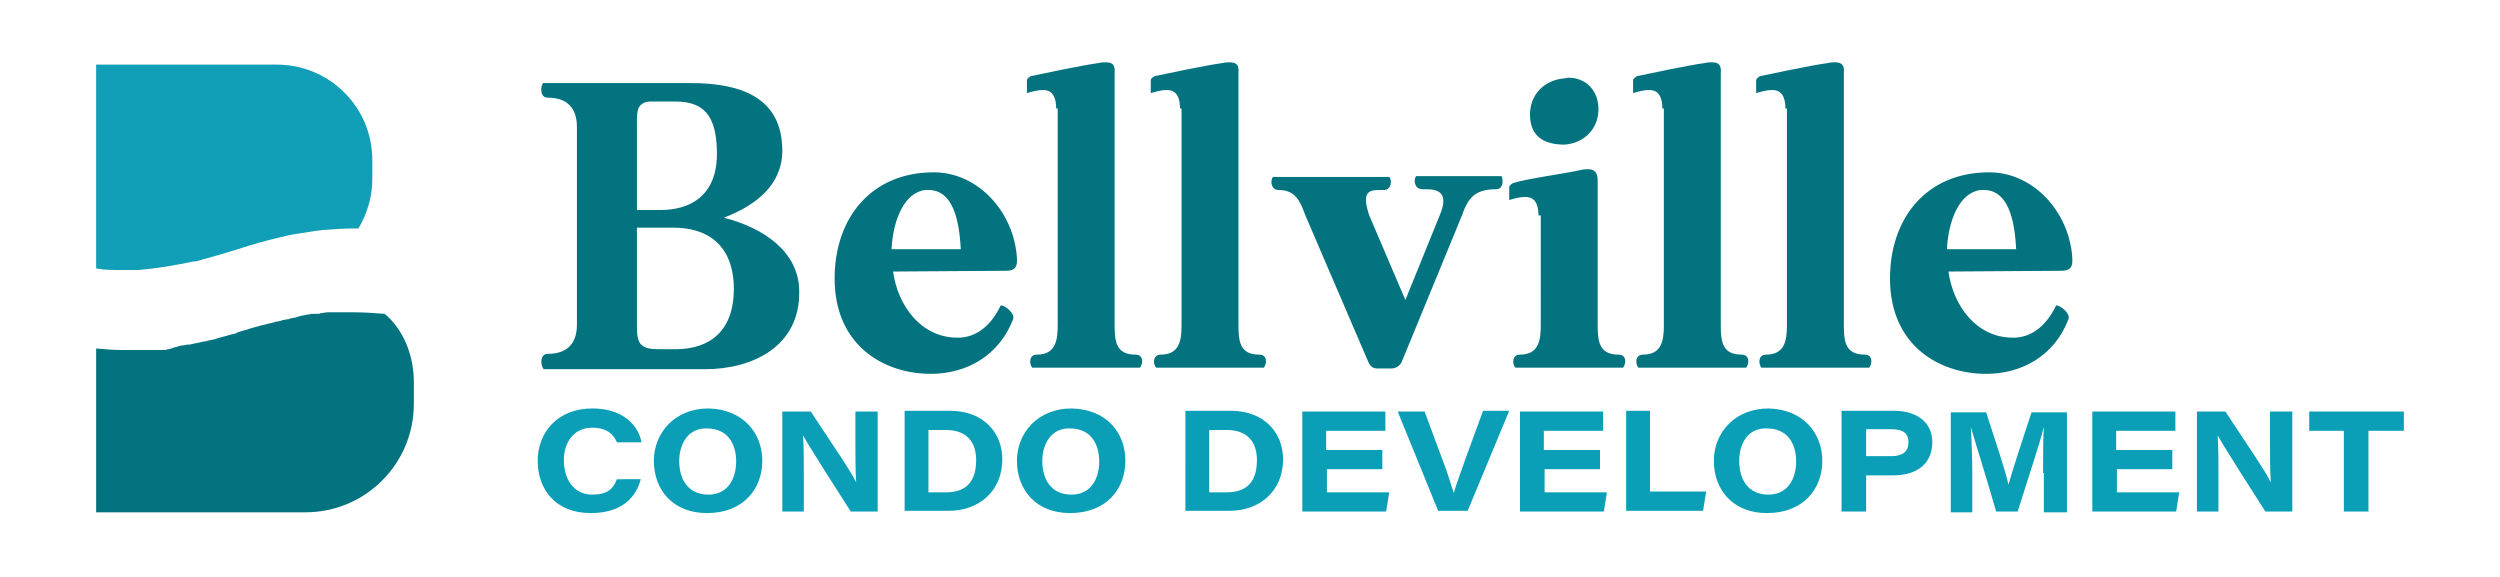 <?xml version="1.0" encoding="utf-8"?>
<!-- Generator: Adobe Illustrator 26.0.0, SVG Export Plug-In . SVG Version: 6.00 Build 0)  -->
<svg version="1.1" id="Layer_1_copy" xmlns="http://www.w3.org/2000/svg" xmlns:xlink="http://www.w3.org/1999/xlink" x="0px"
	 y="0px" viewBox="0 0 325 75" style="enable-background:new 0 0 325 75;" xml:space="preserve">
<style type="text/css">
	.st0{fill:#03737F;}
	.st1{fill:#109FB7;}
	.st2{fill:#0B9FB7;}
</style>
<g>
	<g>
		<path class="st0" d="M53.8,49.7v2.8c0,7.8-6.3,14.1-14.1,14.1H12.5V45.3c1.1,0.1,2.2,0.2,3.2,0.2c0.2,0,0.3,0,0.5,0
			c0.1,0,0.3,0,0.4,0c0,0,0,0,0,0c0.1,0,0.3,0,0.4,0c0.2,0,0.3,0,0.5,0c0.1,0,0.3,0,0.4,0c0.1,0,0.3,0,0.4,0c0.1,0,0.2,0,0.4,0
			c0,0,0,0,0,0c0.1,0,0.2,0,0.3,0c0.1,0,0.3,0,0.4,0c0.1,0,0.3,0,0.4,0c0.1,0,0.3,0,0.4,0c0.1,0,0.2,0,0.3,0c0.1,0,0.1,0,0.2,0
			c0.1,0,0.2,0,0.3,0c0.1,0,0.2,0,0.3,0c0.2,0,0.3,0,0.5-0.1c0.1,0,0.3,0,0.4-0.1c0.1,0,0.2,0,0.3-0.1c0.1,0,0.2,0,0.3-0.1
			c0.1,0,0.3,0,0.4-0.1c0.2,0,0.3-0.1,0.5-0.1c0,0,0.1,0,0.1,0c0,0,0,0,0,0c0.2,0,0.4-0.1,0.6-0.1c0,0,0.1,0,0.1,0c0,0,0.1,0,0.1,0
			c0.2,0,0.3-0.1,0.5-0.1c0.3-0.1,0.6-0.1,0.9-0.2c0.2,0,0.3-0.1,0.5-0.1c0.2,0,0.4-0.1,0.5-0.1c0.1,0,0.3-0.1,0.4-0.1
			c0.2,0,0.4-0.1,0.5-0.1c0.3-0.1,0.6-0.2,1-0.3c0.5-0.1,1-0.3,1.5-0.4c0.2,0,0.3-0.1,0.5-0.2c1.3-0.4,2.6-0.8,3.9-1.1
			c0.3-0.1,0.6-0.1,0.8-0.2c0.1,0,0.2-0.1,0.4-0.1c0.2,0,0.4-0.1,0.5-0.1c0.1,0,0.2-0.1,0.3-0.1c0.2,0,0.4-0.1,0.6-0.1
			c0.1,0,0.2,0,0.3-0.1c0.2,0,0.4-0.1,0.6-0.1c0.1,0,0.2,0,0.3-0.1c0.1,0,0.3-0.1,0.4-0.1c0.3-0.1,0.6-0.1,0.9-0.2
			c0.2,0,0.3,0,0.5-0.1c0.1,0,0.2,0,0.3,0c0.1,0,0.2,0,0.3,0c0.1,0,0.2,0,0.3,0c0.1,0,0.3,0,0.4-0.1c0.3,0,0.6-0.1,0.9-0.1
			c0.1,0,0.1,0,0.2,0c0.1,0,0.2,0,0.4,0c0,0,0,0,0,0c0.2,0,0.3,0,0.5,0c0.1,0,0.3,0,0.4,0c0,0,0,0,0,0c0.2,0,0.3,0,0.5,0
			c0,0,0,0,0,0c0.1,0,0.3,0,0.4,0c0,0,0,0,0.1,0c0.1,0,0.3,0,0.4,0c0.2,0,0.3,0,0.5,0c1.3,0,2.7,0.1,4,0.2
			C52.4,42.8,53.8,46.1,53.8,49.7z"/>
		<path class="st1" d="M48.4,20.8v2.5c0,2.4-0.7,4.5-1.8,6.4c-0.2,0-0.3,0-0.5,0c-1.4,0-2.8,0.1-4.2,0.2c-0.5,0.1-0.9,0.1-1.4,0.2
			c-0.6,0.1-1.3,0.2-1.9,0.3c-0.8,0.1-1.6,0.3-2.4,0.5c-1.7,0.4-3.5,0.9-5.3,1.5c-1.6,0.5-3.3,1-4.8,1.4c-0.3,0.1-0.6,0.2-1,0.2
			c-2.4,0.5-4.7,0.9-7.1,1.1c-0.3,0-0.6,0-0.9,0c-0.5,0-0.9,0-1.4,0c-1.1,0-2.1,0-3.2-0.2V8.4H36C42.8,8.4,48.4,13.9,48.4,20.8z"/>
	</g>
	<g>
		<path class="st0" d="M71.2,46c2.5,0,3.8-1.3,3.8-3.8V16.5c0-2.5-1.3-3.8-3.8-3.8c-1.1,0-0.9-1.6-0.6-1.9h19.2
			c6.4,0,11.9,1.8,11.9,8.8c0,4.4-3.4,7.1-7.6,8.7c5.1,1.3,9.8,4.4,9.8,9.6C104,45,97.9,48,91.6,48H70.7C70.2,47.5,70.2,46,71.2,46z
			 M82.8,16.1v11.2h3.1c3.5,0,7.3-1.6,7.3-7.3c0-5.1-1.8-6.8-5.4-6.8h-3.3C82.7,13.3,82.8,14.7,82.8,16.1z M82.8,29.6v12.9
			c0,2.4,0.6,2.9,3,2.9h2c4.8,0,7.6-2.7,7.6-7.8c0-5.9-3.6-8-7.8-8H82.8z M121.4,22.4c5.7,0,10.4,5.1,10.8,11.1
			c0,0.6,0.2,1.7-1.4,1.7l-14.7,0.1c0.6,4.4,3.6,8.6,8.4,8.6c2.2,0,4.2-1.3,5.6-4.2c0.6,0,1.9,1.1,1.6,1.8c-1.8,4.7-6,7.1-10.7,7.1
			c-6,0-12.5-3.6-12.5-12.4C108.5,28.4,113.2,22.4,121.4,22.4z M124.9,32.4c-0.2-4-1.1-7.7-4.2-7.7h-0.4c-2.7,0.3-4.2,3.8-4.4,7.7
			H124.9z M137.3,14.1c0-1.9-0.8-2.4-1.7-2.4c-0.7,0-1.4,0.2-2.1,0.4v-1.6c0-0.3,0.2-0.4,0.5-0.6c1.9-0.4,6.6-1.4,8.8-1.7
			c0.4-0.1,0.7-0.1,0.9-0.1c0.9,0,1.3,0.3,1.2,1.4v32.8c0,2.1,0.2,3.8,2.7,3.8c1.1,0,1,1.2,0.6,1.7h-14c-0.4-0.4-0.5-1.7,0.6-1.7
			c2.4,0,2.7-1.8,2.7-3.8V14.1z M153.4,14.1c0-1.9-0.8-2.4-1.7-2.4c-0.7,0-1.4,0.2-2.1,0.4v-1.6c0-0.3,0.2-0.4,0.5-0.6
			c1.9-0.4,6.6-1.4,8.8-1.7c0.4-0.1,0.7-0.1,0.9-0.1c0.9,0,1.3,0.3,1.2,1.4v32.8c0,2.1,0.2,3.8,2.7,3.8c1.1,0,1,1.2,0.6,1.7h-14
			c-0.4-0.4-0.5-1.7,0.6-1.7c2.4,0,2.7-1.8,2.7-3.8V14.1z M165.5,23h15.1c0.4,0.4,0.3,1.7-0.7,1.7h-0.6c-1.4,0-2.3,0.3-1.3,3.3
			l4.7,11l4.5-11.1c1.2-2.9-0.3-3.3-1.8-3.3h-0.5c-1,0-1.2-1.2-0.8-1.7h11.1c0.2,0.4,0.3,1.7-0.7,1.7c-2.5,0-3.6,0.9-4.4,3.3
			l-7.9,19.2c-0.2,0.4-0.7,0.8-1.3,0.8h-1.9c-0.6,0-0.9-0.4-1.1-0.8L169.7,28c-0.7-1.9-1.3-3.3-3.5-3.3
			C165.2,24.7,165.1,23.4,165.5,23z M200,28c0-1.9-0.8-2.4-1.7-2.4c-0.7,0-1.4,0.2-2.1,0.4v-1.6c0-0.3,0.2-0.4,0.5-0.6
			c1.9-0.6,6.6-1.2,8.8-1.7c0.4-0.1,0.7-0.1,1-0.1c0.8,0,1.2,0.5,1.2,1.4v18.9c0,2.1,0.2,3.8,2.7,3.8c1.1,0,1,1.2,0.6,1.7h-14
			c-0.4-0.4-0.5-1.7,0.6-1.7c2.4,0,2.7-1.8,2.7-3.8V28z M203.4,18.8c2.6-0.2,4.4-2.1,4.4-4.6c0-2.4-1.6-4.1-3.9-4.1
			c-0.2,0-0.4,0.1-0.7,0.1c-2.6,0.3-4.3,2.2-4.3,4.7C198.9,17.8,200.8,18.8,203.4,18.8z M216.1,14.1c0-1.9-0.8-2.4-1.7-2.4
			c-0.7,0-1.4,0.2-2.1,0.4v-1.6c0-0.3,0.2-0.4,0.5-0.6c1.9-0.4,6.6-1.4,8.8-1.7c0.4-0.1,0.7-0.1,0.9-0.1c0.9,0,1.3,0.3,1.2,1.4v32.8
			c0,2.1,0.2,3.8,2.7,3.8c1.1,0,1,1.2,0.6,1.7h-14c-0.4-0.4-0.5-1.7,0.6-1.7c2.4,0,2.7-1.8,2.7-3.8V14.1z M232.1,14.1
			c0-1.9-0.8-2.4-1.7-2.4c-0.7,0-1.4,0.2-2.1,0.4v-1.6c0-0.3,0.2-0.4,0.5-0.6c1.9-0.4,6.6-1.4,8.8-1.7c0.4-0.1,0.7-0.1,0.9-0.1
			c0.9,0,1.3,0.3,1.2,1.4v32.8c0,2.1,0.2,3.8,2.7,3.8c1.1,0,1,1.2,0.6,1.7h-14c-0.4-0.4-0.5-1.7,0.6-1.7c2.4,0,2.7-1.8,2.7-3.8V14.1
			z M258.6,22.4c5.7,0,10.4,5.1,10.8,11.1c0,0.6,0.2,1.7-1.4,1.7l-14.7,0.1c0.6,4.4,3.6,8.6,8.4,8.6c2.2,0,4.2-1.3,5.6-4.2
			c0.6,0,1.9,1.1,1.6,1.8c-1.8,4.7-6,7.1-10.7,7.1c-6,0-12.5-3.6-12.5-12.4C245.7,28.4,250.4,22.4,258.6,22.4z M262.1,32.4
			c-0.2-4-1.1-7.7-4.2-7.7h-0.4c-2.7,0.3-4.2,3.8-4.4,7.7H262.1z"/>
		<path class="st2" d="M83.3,62.3c-0.6,2.3-2.4,4.4-6.5,4.4c-4.7,0-6.9-3.2-6.9-6.8s2.5-6.8,7.1-6.8c4,0,6,2.2,6.4,4.4h-3.2
			c-0.3-0.7-1-1.9-3.2-1.9c-2.4,0-3.7,1.9-3.7,4.2c0,2.4,1.2,4.5,3.7,4.5c1.9,0,2.7-0.7,3.2-2H83.3z M99.1,59.9
			c0,3.6-2.4,6.8-7.2,6.8c-4.4,0-6.9-3-6.9-6.8c0-3.6,2.7-6.8,7.1-6.8C96.6,53.2,99.1,56.3,99.1,59.9z M88.3,59.9
			c0,2.5,1.2,4.4,3.8,4.4c2.6,0,3.6-2.2,3.6-4.3c0-2.3-1.1-4.3-3.8-4.3C89.5,55.6,88.3,57.7,88.3,59.9z M101.7,66.5v-13h3.7
			c3.7,5.6,5.1,7.6,5.9,9.2h0c-0.1-1.4-0.1-3.8-0.1-6v-3.2h2.9v13h-3.5c-1.2-1.9-5.4-8.4-6.2-9.9h0c0.1,1.6,0.1,3.5,0.1,5.8v4.1
			H101.7z M117.6,53.4h5.9c4.4,0,6.8,2.9,6.8,6.3c0,4.2-3.1,6.7-6.9,6.7h-5.8V53.4z M120.8,64h2.2c2.6,0,3.9-1.4,3.9-4.2
			c0-2.4-1.3-3.9-3.9-3.9h-2.3V64z M146.3,59.9c0,3.6-2.4,6.8-7.2,6.8c-4.4,0-6.9-3-6.9-6.8c0-3.6,2.7-6.8,7.1-6.8
			C143.9,53.2,146.3,56.3,146.3,59.9z M135.5,59.9c0,2.5,1.2,4.4,3.8,4.4c2.6,0,3.6-2.2,3.6-4.3c0-2.3-1.1-4.3-3.8-4.3
			C136.7,55.6,135.5,57.7,135.5,59.9z M154.1,53.4h5.9c4.4,0,6.8,2.9,6.8,6.3c0,4.2-3.1,6.7-6.9,6.7h-5.8V53.4z M157.3,64h2.2
			c2.6,0,3.9-1.4,3.9-4.2c0-2.4-1.3-3.9-3.9-3.9h-2.3V64z M179.8,61h-7.3v3h8.1l-0.4,2.5h-10.9v-13h10.8V56h-7.7v2.5h7.3V61z
			 M187,66.5l-5.3-13h3.5l2.3,6.2c0.9,2.3,1.2,3.6,1.5,4.4h0c0.2-0.8,0.4-1.3,1.6-4.7l2.2-6h3.4l-5.4,13H187z M208.1,61h-7.3v3h8.1
			l-0.4,2.5h-10.9v-13h10.8V56h-7.7v2.5h7.3V61z M211.3,53.4h3.2v10.5h7.3l-0.4,2.5h-10V53.4z M236.9,59.9c0,3.6-2.4,6.8-7.2,6.8
			c-4.4,0-6.9-3-6.9-6.8c0-3.6,2.7-6.8,7.1-6.8C234.4,53.2,236.9,56.3,236.9,59.9z M226.1,59.9c0,2.5,1.2,4.4,3.8,4.4
			c2.6,0,3.6-2.2,3.6-4.3c0-2.3-1.1-4.3-3.8-4.3C227.2,55.6,226.1,57.7,226.1,59.9z M239.5,53.4h6.7c3,0,5,1.5,5,4.1
			c0,2.7-1.9,4.3-5.1,4.3h-3.5v4.7h-3.2V53.4z M242.6,59.3h3.3c1.3,0,2.2-0.5,2.2-1.8c0-1.1-0.6-1.7-2.2-1.7h-3.3V59.3z M265.6,61.5
			c0-2.2,0-4.6,0.1-6h0c-0.6,2.4-1.9,6.2-3.4,11h-2.8c-1.2-4.2-2.6-8.6-3.3-11h0c0.1,1.5,0.2,4,0.2,6.3v4.8h-2.8v-13h4.6
			c1.3,4,2.5,7.6,2.9,9.4h0c0.6-2.1,1.7-5.5,3-9.4h4.6v13h-3V61.5z M282.5,61h-7.3v3h8.1l-0.4,2.5H272v-13h10.8V56h-7.7v2.5h7.3V61z
			 M285.6,66.5v-13h3.7c3.7,5.6,5.1,7.6,5.9,9.2h0c-0.1-1.4-0.1-3.8-0.1-6v-3.2h2.9v13h-3.5c-1.2-1.9-5.4-8.4-6.2-9.9h0
			c0.1,1.6,0.1,3.5,0.1,5.8v4.1H285.6z M304.8,56h-4.6v-2.5h12.3V56h-4.6v10.5h-3.2V56z"/>
	</g>
</g>
</svg>
